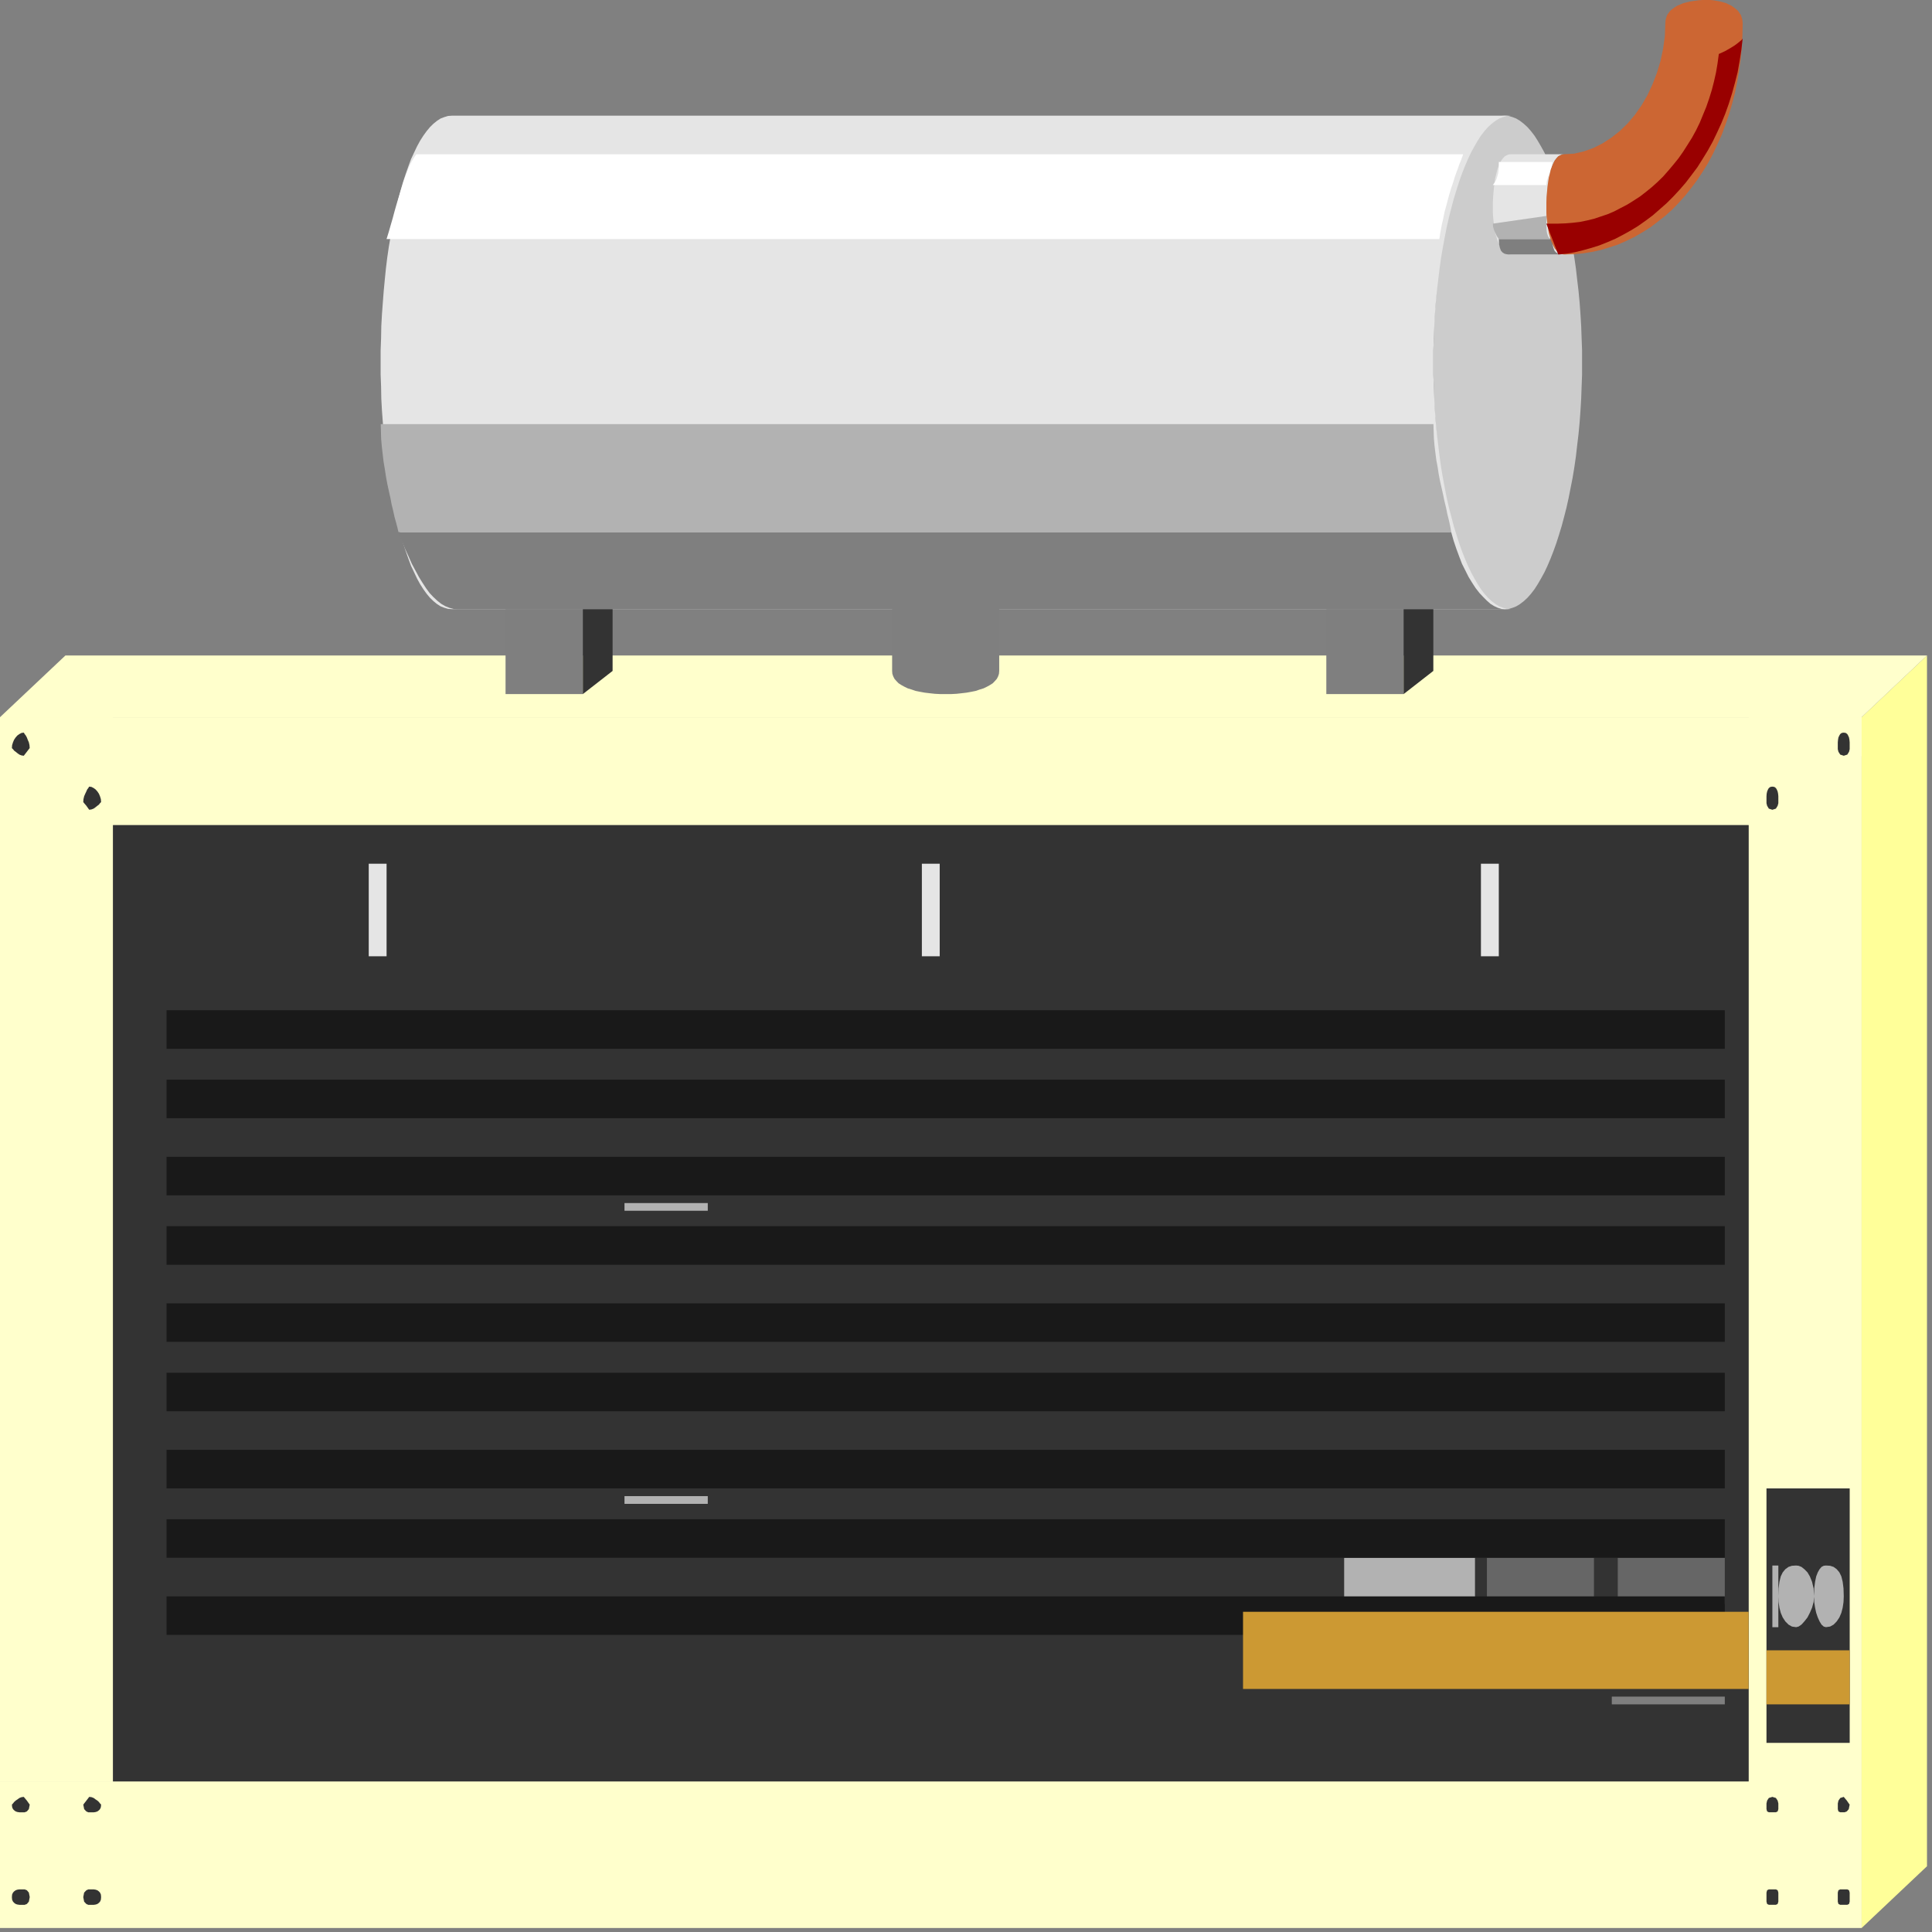 <?xml version="1.0" encoding="utf-8"?>
<!-- Generator: Adobe Illustrator 16.0.0, SVG Export Plug-In . SVG Version: 6.00 Build 0)  -->
<!DOCTYPE svg PUBLIC "-//W3C//DTD SVG 1.1//EN" "http://www.w3.org/Graphics/SVG/1.1/DTD/svg11.dtd">
<svg version="1.1" id="图层_1" xmlns="http://www.w3.org/2000/svg" xmlns:xlink="http://www.w3.org/1999/xlink" x="0px" y="0px"
     width="64px" height="64px" viewBox="0 0 64 64" enable-background="new 0 0 64 64" xml:space="preserve">
<rect x="0" y="0" width="64" height="64" fill="#808080" stroke="none"/>
<g>
    <polygon fill-rule="evenodd" clip-rule="evenodd" fill="#CCCCCC" points="49.847,3.832 49.978,3.841 50.103,3.879 50.226,3.926 
        50.35,4.002 50.474,4.097 50.598,4.21 50.715,4.343 50.832,4.494 50.941,4.665 51.051,4.854 51.16,5.052 51.262,5.27 51.363,5.507 
        51.459,5.752 51.554,6.018 51.642,6.292 51.729,6.576 51.81,6.878 51.89,7.19 51.962,7.513 52.027,7.844 52.094,8.184 
        52.152,8.534 52.204,8.894 52.246,9.263 52.291,9.642 52.327,10.02 52.355,10.408 52.379,10.805 52.393,11.202 52.408,11.6 
        52.408,12.007 52.408,12.414 52.393,12.811 52.379,13.208 52.355,13.606 52.327,13.994 52.291,14.373 52.246,14.75 52.204,15.12 
        52.152,15.479 52.094,15.83 52.027,16.17 51.962,16.501 51.89,16.823 51.81,17.135 51.729,17.438 51.642,17.722 51.554,17.996 
        51.459,18.261 51.363,18.507 51.262,18.744 51.16,18.961 51.051,19.16 50.941,19.349 50.832,19.519 50.715,19.671 50.598,19.803 
        50.474,19.917 50.35,20.012 50.226,20.087 50.103,20.135 49.978,20.172 49.847,20.182 49.714,20.172 49.592,20.135 49.467,20.087 
        49.35,20.012 49.233,19.917 49.117,19.803 49.008,19.671 48.898,19.519 48.788,19.349 48.687,19.16 48.591,18.961 48.489,18.744 
        48.401,18.507 48.313,18.261 48.227,17.996 48.146,17.722 48.073,17.438 48,17.135 47.927,16.823 47.868,16.501 47.811,16.17 
        47.752,15.83 47.7,15.479 47.657,15.12 47.621,14.75 47.584,14.373 47.555,13.994 47.525,13.606 47.504,13.208 47.497,12.811 
        47.481,12.414 47.481,12.007 47.481,11.6 47.497,11.202 47.504,10.805 47.525,10.408 47.555,10.02 47.584,9.642 47.621,9.263 
        47.657,8.894 47.7,8.534 47.752,8.184 47.811,7.844 47.868,7.513 47.927,7.19 48,6.878 48.073,6.576 48.146,6.292 48.227,6.018 
        48.313,5.752 48.401,5.507 48.489,5.27 48.591,5.052 48.687,4.854 48.788,4.665 48.898,4.494 49.008,4.343 49.117,4.21 
        49.233,4.097 49.35,4.002 49.467,3.926 49.592,3.879 49.714,3.841 49.847,3.832     "/>
    <polyline fill="none" stroke="#000000" stroke-width="0" stroke-linecap="square" stroke-miterlimit="10" points="49.847,3.832 
        49.847,3.832 49.978,3.841 50.103,3.879 50.226,3.926 50.35,4.002 50.474,4.097 50.598,4.21 50.715,4.343 50.832,4.494 
        50.941,4.665 51.051,4.854 51.16,5.052 51.262,5.27 51.363,5.507 51.459,5.752 51.554,6.018 51.642,6.292 51.729,6.576 
        51.81,6.878 51.89,7.19 51.962,7.513 52.027,7.844 52.094,8.184 52.152,8.534 52.204,8.894 52.246,9.263 52.291,9.642 
        52.327,10.02 52.355,10.408 52.379,10.805 52.393,11.202 52.408,11.6 52.408,12.007 52.408,12.007 52.408,12.414 52.393,12.811 
        52.379,13.208 52.355,13.606 52.327,13.994 52.291,14.373 52.246,14.75 52.204,15.12 52.152,15.479 52.094,15.83 52.027,16.17 
        51.962,16.501 51.89,16.823 51.81,17.135 51.729,17.438 51.642,17.722 51.554,17.996 51.459,18.261 51.363,18.507 51.262,18.744 
        51.16,18.961 51.051,19.16 50.941,19.349 50.832,19.519 50.715,19.671 50.598,19.803 50.474,19.917 50.35,20.012 50.226,20.087 
        50.103,20.135 49.978,20.172 49.847,20.182 49.847,20.182 49.714,20.172 49.592,20.135 49.467,20.087 49.35,20.012 49.233,19.917 
        49.117,19.803 49.008,19.671 48.898,19.519 48.788,19.349 48.687,19.16 48.591,18.961 48.489,18.744 48.401,18.507 48.313,18.261 
        48.227,17.996 48.146,17.722 48.073,17.438 48,17.135 47.927,16.823 47.868,16.501 47.811,16.17 47.752,15.83 47.7,15.479 
        47.657,15.12 47.621,14.75 47.584,14.373 47.555,13.994 47.525,13.606 47.504,13.208 47.497,12.811 47.481,12.414 47.481,12.007 
        47.481,12.007 47.481,11.6 47.497,11.202 47.504,10.805 47.525,10.408 47.555,10.02 47.584,9.642 47.621,9.263 47.657,8.894 
        47.7,8.534 47.752,8.184 47.811,7.844 47.868,7.513 47.927,7.19 48,6.878 48.073,6.576 48.146,6.292 48.227,6.018 48.313,5.752 
        48.401,5.507 48.489,5.27 48.591,5.052 48.687,4.854 48.788,4.665 48.898,4.494 49.008,4.343 49.117,4.21 49.233,4.097 
        49.35,4.002 49.467,3.926 49.592,3.879 49.714,3.841 49.847,3.832     "/>
    <path fill-rule="evenodd" clip-rule="evenodd" fill="#E5E5E5" d="M51.816,5.109h-1.773l-0.072,0.009l-0.066,0.029l-0.065,0.038
        l-0.051,0.057l-0.059,0.076l-0.044,0.085l-0.044,0.104L49.6,5.62l-0.03,0.124l-0.036,0.142l-0.022,0.142l-0.021,0.161l-0.015,0.161
        l-0.015,0.18l-0.008,0.18v0.19V7.04l0.008,0.142l0.015,0.142l0.015,0.133l0.021,0.132l0.022,0.132l0.036,0.124l0.03,0.104
        l0.042,0.104l0.044,0.095l0.044,0.085l0.059,0.066l0.051,0.057l0.065,0.038l0.066,0.028l0.072,0.01h1.773l-0.073-0.01l-0.064-0.028
        l-0.065-0.038l-0.052-0.057l-0.059-0.066l-0.044-0.085l-0.044-0.095l-0.044-0.104l-0.028-0.104L51.306,7.72l-0.021-0.132
        l-0.023-0.132l-0.014-0.133l-0.016-0.142L51.226,7.04V6.898v-0.19l0.007-0.18l0.016-0.18l0.014-0.161l0.023-0.161l0.021-0.142
        l0.037-0.142l0.028-0.124l0.044-0.113l0.044-0.104l0.044-0.085l0.059-0.076l0.052-0.057l0.065-0.038l0.064-0.029L51.816,5.109
        L51.816,5.109z M50.043,3.832H14.974l-0.131,0.009l-0.125,0.038l-0.124,0.047l-0.117,0.076l-0.117,0.094L14.244,4.21l-0.11,0.132
        l-0.109,0.151l-0.109,0.17l-0.103,0.189l-0.094,0.199L13.616,5.27l-0.087,0.237l-0.087,0.246l-0.087,0.265l-0.081,0.274L13.2,6.576
        l-0.073,0.303L13.054,7.19l-0.058,0.322l-0.059,0.331l-0.058,0.34l-0.051,0.35l-0.044,0.36l-0.037,0.369l-0.036,0.379l-0.029,0.378
        l-0.029,0.388l-0.022,0.397l-0.007,0.397L12.609,11.6v0.407v0.407l0.015,0.397l0.007,0.397l0.022,0.397l0.029,0.388l0.029,0.379
        l0.036,0.378l0.037,0.369l0.044,0.359l0.051,0.351l0.058,0.341l0.059,0.331l0.058,0.321l0.073,0.312l0.073,0.303l0.073,0.284
        l0.081,0.274l0.087,0.265l0.087,0.246l0.087,0.237l0.103,0.217l0.094,0.199l0.103,0.189l0.109,0.17l0.109,0.152l0.11,0.132
        l0.117,0.113l0.117,0.095l0.117,0.075l0.124,0.048l0.125,0.037l0.131,0.01h35.069l-0.131-0.01l-0.124-0.037l-0.124-0.048
        l-0.124-0.075l-0.124-0.095l-0.124-0.113l-0.117-0.132l-0.117-0.152l-0.109-0.17l-0.109-0.189l-0.109-0.199l-0.102-0.217
        l-0.102-0.237l-0.097-0.246l-0.094-0.265l-0.087-0.274l-0.088-0.284l-0.08-0.303L48,16.823l-0.073-0.321l-0.065-0.331l-0.064-0.341
        l-0.06-0.351l-0.05-0.359l-0.045-0.369l-0.044-0.378l-0.036-0.379l-0.029-0.388l-0.021-0.397l-0.015-0.397l-0.016-0.397v-0.407
        V11.6l0.016-0.397l0.015-0.397l0.021-0.397l0.029-0.388l0.036-0.378l0.044-0.379l0.045-0.369l0.05-0.36l0.06-0.35l0.064-0.34
        l0.065-0.331L48,7.19l0.081-0.312l0.08-0.303l0.088-0.284l0.087-0.274l0.094-0.265l0.097-0.246l0.102-0.237l0.102-0.218
        l0.109-0.199l0.109-0.189l0.109-0.17l0.117-0.151l0.117-0.132l0.124-0.114l0.124-0.094l0.124-0.076l0.124-0.047l0.124-0.038
        L50.043,3.832L50.043,3.832z"/>
    <path fill-rule="evenodd" clip-rule="evenodd" fill="#7F7F7F" d="M51.816,8.43h-1.773h-0.072l-0.073-0.01l-0.066-0.019
        l-0.058-0.038l-0.052-0.057l-0.036-0.094l-0.028-0.124l-0.008-0.17h1.773l0.007,0.17l0.029,0.124l0.037,0.094l0.051,0.057
        l0.059,0.038l0.065,0.019l0.072,0.01H51.816L51.816,8.43z M49.847,20.182H15.17l-0.146-0.01l-0.139-0.037l-0.139-0.057
        l-0.131-0.076l-0.131-0.104l-0.132-0.124l-0.124-0.132l-0.117-0.16l-0.117-0.18l-0.117-0.189l-0.117-0.218l-0.117-0.218
        l-0.109-0.246l-0.117-0.255l-0.109-0.265L13.2,17.627h34.873l0.08,0.284l0.089,0.265l0.094,0.255l0.094,0.246l0.11,0.218
        l0.109,0.218l0.116,0.189l0.117,0.18l0.125,0.16l0.124,0.132l0.124,0.124l0.117,0.104l0.123,0.076l0.124,0.057l0.117,0.037
        L49.847,20.182L49.847,20.182z"/>
    <path fill-rule="evenodd" clip-rule="evenodd" fill="#FFFFFF" d="M51.423,5.365h-1.773v0.095v0.094l-0.008,0.095l-0.014,0.095
        L49.6,5.847l-0.03,0.095l-0.051,0.094l-0.066,0.094h1.773l0.007-0.094l0.022-0.094l0.036-0.095l0.037-0.104l0.028-0.095
        l0.037-0.095l0.021-0.094L51.423,5.365L51.423,5.365z M48.468,5.109H13.792l-0.073,0.104l-0.066,0.113L13.587,5.45l-0.059,0.132
        l-0.058,0.151l-0.059,0.152l-0.058,0.17l-0.051,0.17l-0.059,0.189l-0.058,0.189l-0.059,0.199l-0.059,0.208l-0.058,0.218
        l-0.066,0.227l-0.065,0.228l-0.073,0.236H47.68l0.036-0.236l0.044-0.228l0.051-0.227l0.044-0.218l0.059-0.208l0.051-0.199
        l0.052-0.189l0.058-0.189l0.059-0.17l0.051-0.17l0.052-0.152l0.058-0.151l0.044-0.132l0.051-0.123l0.043-0.113L48.468,5.109
        L48.468,5.109z"/>
    <path fill-rule="evenodd" clip-rule="evenodd" fill="#B2B2B2" d="M48.073,17.627H13.2l-0.036-0.152l-0.044-0.17l-0.051-0.179
        l-0.043-0.199l-0.051-0.208l-0.043-0.227l-0.051-0.227l-0.051-0.236l-0.044-0.237l-0.037-0.246l-0.043-0.255l-0.029-0.246
        l-0.029-0.256l-0.022-0.246l-0.007-0.247l-0.007-0.246h34.872l0.008,0.237l0.008,0.246l0.021,0.236l0.029,0.237l0.03,0.237
        l0.043,0.227l0.036,0.236l0.043,0.227l0.052,0.227l0.051,0.227l0.045,0.217l0.051,0.208l0.044,0.218l0.05,0.199l0.044,0.199
        L48.073,17.627L48.073,17.627z M51.423,7.919h-1.773L49.642,7.91L49.62,7.872l-0.036-0.047l-0.029-0.066l-0.036-0.075l-0.036-0.085
        L49.46,7.503l-0.008-0.095l1.773-0.255v0.18v0.151l0.007,0.132l0.016,0.114l0.029,0.085l0.028,0.057l0.051,0.038L51.423,7.919
        L51.423,7.919z"/>
    <path fill-rule="evenodd" clip-rule="evenodd" fill="#FFFFCC" d="M57.925,59.012h3.744V23.758h-3.744V59.012L57.925,59.012z
         M0,59.012h61.669v4.855H0V59.012L0,59.012z M3.743,59.012V23.758H0v35.253H3.743L3.743,59.012z"/>
    <polyline fill="none" stroke="#000000" stroke-width="0" stroke-linecap="square" stroke-miterlimit="10" points="57.925,59.012 
        61.669,59.012 61.669,23.758 57.925,23.758 57.925,59.012     "/>
    <polyline fill="none" stroke="#000000" stroke-width="0" stroke-linecap="square" stroke-miterlimit="10" points="0,59.012 
        61.669,59.012 61.669,63.867 0,63.867 0,59.012     "/>
    <polyline fill="none" stroke="#000000" stroke-width="0" stroke-linecap="square" stroke-miterlimit="10" points="0,59.012 
        3.743,59.012 3.743,23.758 0,23.758 0,59.012     "/>
    <polygon fill-rule="evenodd" clip-rule="evenodd" fill="#FFFFCC" points="0,23.758 0,25.036 1.773,27.334 59.895,27.334 
        61.669,25.036 61.669,23.758 0,23.758     "/>
    <polyline fill="none" stroke="#000000" stroke-width="0" stroke-linecap="square" stroke-miterlimit="10" points="0,23.758 
        0,25.036 1.773,27.334 59.895,27.334 61.669,25.036 61.669,23.758 0,23.758     "/>
    <polyline fill="none" stroke="#000000" stroke-width="0" stroke-linecap="square" stroke-miterlimit="10" points="0,63.867 
        61.669,63.867 61.669,23.758 0,23.758 0,63.867     "/>
    <path fill-rule="evenodd" clip-rule="evenodd" fill="#333333" d="M3.743,27.334h54.182v31.677H3.743V27.334L3.743,27.334z
         M58.517,57.735h2.757v-8.43h-2.757V57.735L58.517,57.735z M0.788,59.524l0.029,0.036l0.073,0.087l0.066,0.094l0.029,0.038
        l-0.029,0.15L0.89,60.006l-0.073,0.029H0.788H0.715H0.642l-0.066-0.01l-0.058-0.02l-0.051-0.038L0.431,59.93l-0.029-0.065
        l-0.007-0.085l0.007-0.009l0.029-0.029l0.036-0.048l0.051-0.046l0.058-0.039l0.066-0.048l0.073-0.028L0.788,59.524L0.788,59.524z
         M2.956,59.524l0.073,0.008l0.073,0.028l0.065,0.048l0.059,0.039l0.051,0.046l0.036,0.048l0.029,0.029l0.007,0.009l-0.007,0.085
        L3.313,59.93l-0.036,0.038l-0.051,0.038l-0.059,0.02l-0.065,0.01H3.028H2.956H2.926L2.86,60.006L2.788,59.93l-0.029-0.15
        l0.029-0.038l0.073-0.094l0.066-0.087L2.956,59.524L2.956,59.524z M0.788,62.588h0.029l0.073,0.029l0.066,0.077l0.029,0.149
        l-0.029,0.151L0.89,63.072l-0.073,0.028H0.788H0.715H0.642l-0.066-0.01l-0.058-0.019l-0.051-0.038l-0.036-0.039L0.401,62.93
        l-0.007-0.086l0.007-0.085l0.029-0.064l0.036-0.039l0.051-0.038l0.058-0.02l0.066-0.01h0.073H0.788L0.788,62.588z M2.956,62.588
        h0.073h0.073l0.065,0.01l0.059,0.02l0.051,0.038l0.036,0.039l0.029,0.064l0.007,0.085L3.342,62.93l-0.029,0.065l-0.036,0.039
        l-0.051,0.038l-0.059,0.019l-0.065,0.01H3.028H2.956H2.926L2.86,63.072l-0.073-0.077l-0.029-0.151l0.029-0.149l0.073-0.077
        l0.066-0.029H2.956L2.956,62.588z M0.788,24.269l0.007,0.01l0.022,0.038l0.037,0.047L0.89,24.43l0.029,0.076l0.037,0.085
        l0.021,0.095l0.007,0.094l-0.029,0.038L0.89,24.903l-0.073,0.094l-0.029,0.038l-0.073-0.01l-0.073-0.028L0.576,24.95l-0.058-0.047
        l-0.051-0.038l-0.036-0.047L0.401,24.79l-0.007-0.01l0.007-0.094l0.029-0.095l0.036-0.085l0.051-0.076l0.058-0.066l0.066-0.047
        l0.073-0.038L0.788,24.269L0.788,24.269z M2.956,26.058l0.073,0.009l0.073,0.038l0.065,0.047l0.059,0.066l0.051,0.076l0.036,0.085
        l0.029,0.095l0.007,0.095l-0.007,0.009l-0.029,0.028l-0.036,0.048l-0.051,0.038l-0.059,0.047l-0.065,0.047l-0.073,0.028
        l-0.073,0.01l-0.029-0.038L2.86,26.691l-0.073-0.085l-0.029-0.038l0.007-0.095l0.022-0.095l0.037-0.085l0.036-0.076l0.029-0.066
        l0.037-0.047l0.021-0.038L2.956,26.058L2.956,26.058z M58.712,26.058l0.065,0.009l0.052,0.038l0.029,0.047l0.028,0.066l0.016,0.076
        l0.008,0.085v0.095v0.095v0.038l-0.023,0.085l-0.058,0.095l-0.117,0.038l-0.117-0.038l-0.057-0.095l-0.021-0.085v-0.038v-0.095
        v-0.095l0.006-0.085l0.016-0.076l0.028-0.066l0.028-0.047l0.053-0.038L58.712,26.058L58.712,26.058z M61.077,24.269l0.065,0.01
        l0.052,0.038l0.027,0.047l0.03,0.066l0.014,0.076l0.008,0.085v0.095v0.094v0.038l-0.021,0.085l-0.058,0.094l-0.117,0.038
        l-0.117-0.038l-0.06-0.094l-0.021-0.085V24.78v-0.094v-0.095l0.008-0.085L60.9,24.43l0.031-0.066l0.028-0.047l0.051-0.038
        L61.077,24.269L61.077,24.269z M58.712,59.524l0.117,0.036l0.058,0.087l0.023,0.094v0.038v0.15l-0.023,0.076l-0.058,0.029h-0.117
        h-0.117l-0.057-0.029l-0.021-0.076v-0.15v-0.038l0.021-0.094l0.057-0.087L58.712,59.524L58.712,59.524z M58.712,62.588h0.117
        l0.058,0.029l0.023,0.077v0.149v0.151l-0.023,0.077l-0.058,0.028h-0.117h-0.117l-0.057-0.028l-0.021-0.077v-0.151v-0.149
        l0.021-0.077l0.057-0.029H58.712L58.712,62.588z M61.077,59.524l0.029,0.036l0.073,0.087l0.064,0.094l0.029,0.038l-0.029,0.15
        l-0.064,0.076l-0.073,0.029h-0.029H60.96l-0.06-0.029L60.88,59.93v-0.15v-0.038l0.021-0.094l0.06-0.087L61.077,59.524
        L61.077,59.524z M61.077,62.588h0.117l0.058,0.029l0.021,0.077v0.149v0.151l-0.021,0.077l-0.058,0.028h-0.117H60.96l-0.06-0.028
        l-0.021-0.077v-0.151v-0.149l0.021-0.077l0.06-0.029H61.077L61.077,62.588z"/>
    <polyline fill="none" stroke="#000000" stroke-width="0" stroke-linecap="square" stroke-miterlimit="10" points="3.743,27.334 
        57.925,27.334 57.925,59.012 3.743,59.012 3.743,27.334     "/>
    <polyline fill="none" stroke="#000000" stroke-width="0" stroke-linecap="square" stroke-miterlimit="10" points="58.517,57.735 
        61.273,57.735 61.273,49.306 58.517,49.306 58.517,57.735     "/>
    <polyline fill="none" stroke="#000000" stroke-width="0" stroke-linecap="square" stroke-miterlimit="10" points="0.788,59.524 
        0.788,59.524 0.817,59.561 0.89,59.647 0.956,59.741 0.985,59.779 0.985,59.779 0.956,59.93 0.89,60.006 0.817,60.035 
        0.788,60.035 0.788,60.035 0.715,60.035 0.642,60.035 0.576,60.025 0.518,60.006 0.467,59.968 0.431,59.93 0.401,59.864 
        0.394,59.779 0.394,59.779 0.401,59.771 0.431,59.741 0.467,59.693 0.518,59.647 0.576,59.608 0.642,59.561 0.715,59.532 
        0.788,59.524     "/>
    <polyline fill="none" stroke="#000000" stroke-width="0" stroke-linecap="square" stroke-miterlimit="10" points="2.956,59.524 
        2.956,59.524 3.028,59.532 3.101,59.561 3.167,59.608 3.225,59.647 3.276,59.693 3.313,59.741 3.342,59.771 3.349,59.779 
        3.349,59.779 3.342,59.864 3.313,59.93 3.276,59.968 3.225,60.006 3.167,60.025 3.101,60.035 3.028,60.035 2.956,60.035 
        2.956,60.035 2.926,60.035 2.86,60.006 2.788,59.93 2.758,59.779 2.758,59.779 2.788,59.741 2.86,59.647 2.926,59.561 
        2.956,59.524     "/>
    <polyline fill="none" stroke="#000000" stroke-width="0" stroke-linecap="square" stroke-miterlimit="10" points="0.788,62.588 
        0.788,62.588 0.817,62.588 0.89,62.617 0.956,62.694 0.985,62.844 0.985,62.844 0.956,62.995 0.89,63.072 0.817,63.101 
        0.788,63.101 0.788,63.101 0.715,63.101 0.642,63.101 0.576,63.091 0.518,63.072 0.467,63.034 0.431,62.995 0.401,62.93 
        0.394,62.844 0.394,62.844 0.401,62.759 0.431,62.694 0.467,62.655 0.518,62.617 0.576,62.598 0.642,62.588 0.715,62.588 
        0.788,62.588     "/>
    <polyline fill="none" stroke="#000000" stroke-width="0" stroke-linecap="square" stroke-miterlimit="10" points="2.956,62.588 
        2.956,62.588 3.028,62.588 3.101,62.588 3.167,62.598 3.225,62.617 3.276,62.655 3.313,62.694 3.342,62.759 3.349,62.844 
        3.349,62.844 3.342,62.93 3.313,62.995 3.276,63.034 3.225,63.072 3.167,63.091 3.101,63.101 3.028,63.101 2.956,63.101 
        2.956,63.101 2.926,63.101 2.86,63.072 2.788,62.995 2.758,62.844 2.758,62.844 2.788,62.694 2.86,62.617 2.926,62.588 
        2.956,62.588     "/>
    <polyline fill="none" stroke="#000000" stroke-width="0" stroke-linecap="square" stroke-miterlimit="10" points="0.788,24.269 
        0.788,24.269 0.795,24.279 0.817,24.316 0.854,24.364 0.89,24.43 0.919,24.506 0.956,24.591 0.978,24.686 0.985,24.78 0.985,24.78 
        0.956,24.818 0.89,24.903 0.817,24.998 0.788,25.036 0.788,25.036 0.715,25.026 0.642,24.998 0.576,24.95 0.518,24.903 
        0.467,24.865 0.431,24.818 0.401,24.79 0.394,24.78 0.394,24.78 0.401,24.686 0.431,24.591 0.467,24.506 0.518,24.43 0.576,24.364 
        0.642,24.316 0.715,24.279 0.788,24.269     "/>
    <polyline fill="none" stroke="#000000" stroke-width="0" stroke-linecap="square" stroke-miterlimit="10" points="2.956,26.058 
        2.956,26.058 3.028,26.067 3.101,26.104 3.167,26.152 3.225,26.218 3.276,26.294 3.313,26.379 3.342,26.474 3.349,26.568 
        3.349,26.568 3.342,26.578 3.313,26.606 3.276,26.654 3.225,26.691 3.167,26.739 3.101,26.786 3.028,26.814 2.956,26.824 
        2.956,26.824 2.926,26.786 2.86,26.691 2.788,26.606 2.758,26.568 2.758,26.568 2.766,26.474 2.788,26.379 2.824,26.294 
        2.86,26.218 2.89,26.152 2.926,26.104 2.948,26.067 2.956,26.058     "/>
    <polyline fill="none" stroke="#000000" stroke-width="0" stroke-linecap="square" stroke-miterlimit="10" points="58.712,26.058 
        58.712,26.058 58.777,26.067 58.829,26.104 58.858,26.152 58.887,26.218 58.902,26.294 58.91,26.379 58.91,26.474 58.91,26.568 
        58.91,26.568 58.91,26.606 58.887,26.691 58.829,26.786 58.712,26.824 58.712,26.824 58.595,26.786 58.538,26.691 58.517,26.606 
        58.517,26.568 58.517,26.568 58.517,26.474 58.517,26.379 58.522,26.294 58.538,26.218 58.566,26.152 58.595,26.104 58.647,26.067 
        58.712,26.058     "/>
    <polyline fill="none" stroke="#000000" stroke-width="0" stroke-linecap="square" stroke-miterlimit="10" points="61.077,24.269 
        61.077,24.269 61.143,24.279 61.194,24.316 61.222,24.364 61.252,24.43 61.266,24.506 61.273,24.591 61.273,24.686 61.273,24.78 
        61.273,24.78 61.273,24.818 61.252,24.903 61.194,24.998 61.077,25.036 61.077,25.036 60.96,24.998 60.9,24.903 60.88,24.818 
        60.88,24.78 60.88,24.78 60.88,24.686 60.88,24.591 60.888,24.506 60.9,24.43 60.932,24.364 60.96,24.316 61.011,24.279 
        61.077,24.269     "/>
    <polyline fill="none" stroke="#000000" stroke-width="0" stroke-linecap="square" stroke-miterlimit="10" points="58.712,59.524 
        58.712,59.524 58.829,59.561 58.887,59.647 58.91,59.741 58.91,59.779 58.91,59.779 58.91,59.93 58.887,60.006 58.829,60.035 
        58.712,60.035 58.712,60.035 58.595,60.035 58.538,60.006 58.517,59.93 58.517,59.779 58.517,59.779 58.517,59.741 58.538,59.647 
        58.595,59.561 58.712,59.524     "/>
    <polyline fill="none" stroke="#000000" stroke-width="0" stroke-linecap="square" stroke-miterlimit="10" points="58.712,62.588 
        58.712,62.588 58.829,62.588 58.887,62.617 58.91,62.694 58.91,62.844 58.91,62.844 58.91,62.995 58.887,63.072 58.829,63.101 
        58.712,63.101 58.712,63.101 58.595,63.101 58.538,63.072 58.517,62.995 58.517,62.844 58.517,62.844 58.517,62.694 58.538,62.617 
        58.595,62.588 58.712,62.588     "/>
    <polyline fill="none" stroke="#000000" stroke-width="0" stroke-linecap="square" stroke-miterlimit="10" points="61.077,59.524 
        61.077,59.524 61.106,59.561 61.18,59.647 61.244,59.741 61.273,59.779 61.273,59.779 61.244,59.93 61.18,60.006 61.106,60.035 
        61.077,60.035 61.077,60.035 60.96,60.035 60.9,60.006 60.88,59.93 60.88,59.779 60.88,59.779 60.88,59.741 60.9,59.647 
        60.96,59.561 61.077,59.524     "/>
    <polyline fill="none" stroke="#000000" stroke-width="0" stroke-linecap="square" stroke-miterlimit="10" points="61.077,62.588 
        61.077,62.588 61.194,62.588 61.252,62.617 61.273,62.694 61.273,62.844 61.273,62.844 61.273,62.995 61.252,63.072 61.194,63.101 
        61.077,63.101 61.077,63.101 60.96,63.101 60.9,63.072 60.88,62.995 60.88,62.844 60.88,62.844 60.88,62.694 60.9,62.617 
        60.96,62.588 61.077,62.588     "/>
    <polygon fill-rule="evenodd" clip-rule="evenodd" fill="#7F7F7F" points="53.393,56.203 57.136,56.203 57.136,56.459 
        53.393,56.459 53.393,56.203     "/>
    <polyline fill="none" stroke="#000000" stroke-width="0" stroke-linecap="square" stroke-miterlimit="10" points="53.393,56.203 
        57.136,56.203 57.136,56.459 53.393,56.459 53.393,56.203     "/>
    <path fill-rule="evenodd" clip-rule="evenodd" fill="#666666" d="M52.802,51.604h-3.546v1.534h3.546V51.604L52.802,51.604z
         M57.136,51.604h-3.545v1.534h3.545V51.604L57.136,51.604z"/>
    <path fill-rule="evenodd" clip-rule="evenodd" fill="#B2B2B2" d="M48.861,51.604h-4.334v1.534h4.334V51.604L48.861,51.604z
         M59.499,51.86l0.081,0.008l0.096,0.038l0.095,0.075l0.104,0.105l0.078,0.133l0.073,0.179l0.052,0.219l0.014,0.265l-0.014,0.188
        l-0.052,0.189l-0.073,0.169l-0.078,0.152l-0.104,0.132l-0.095,0.105l-0.096,0.065l-0.081,0.02l-0.138-0.02l-0.115-0.065
        l-0.104-0.105l-0.087-0.132l-0.065-0.152l-0.044-0.169l-0.028-0.189l-0.008-0.188l0.008-0.265l0.028-0.219l0.044-0.179l0.065-0.133
        l0.087-0.105l0.104-0.075l0.115-0.038L59.499,51.86L59.499,51.86z M60.486,51.86l0.138,0.008l0.117,0.038l0.102,0.075l0.089,0.105
        l0.065,0.133l0.044,0.179l0.028,0.219l0.008,0.265l-0.008,0.188l-0.028,0.189l-0.044,0.169l-0.065,0.152l-0.089,0.132l-0.102,0.105
        l-0.117,0.065l-0.138,0.02l-0.073-0.02l-0.073-0.065l-0.064-0.105l-0.06-0.132l-0.052-0.152l-0.037-0.169l-0.028-0.189
        l-0.008-0.188l0.008-0.265l0.028-0.219l0.037-0.179l0.052-0.133l0.06-0.105l0.064-0.075l0.073-0.038L60.486,51.86L60.486,51.86z
         M58.712,51.86h0.198v2.043h-0.198V51.86L58.712,51.86z"/>
    <path fill-rule="evenodd" clip-rule="evenodd" fill="#E5E5E5" d="M30.538,28.612h0.591v3.066h-0.591V28.612L30.538,28.612z
         M12.215,28.612h0.591v3.066h-0.591V28.612L12.215,28.612z M49.058,28.612h0.592v3.066h-0.592V28.612L49.058,28.612z"/>
    <polyline fill="none" stroke="#000000" stroke-width="0" stroke-linecap="square" stroke-miterlimit="10" points="30.538,28.612 
        31.129,28.612 31.129,31.678 30.538,31.678 30.538,28.612     "/>
    <polyline fill="none" stroke="#000000" stroke-width="0" stroke-linecap="square" stroke-miterlimit="10" points="12.215,28.612 
        12.806,28.612 12.806,31.678 12.215,31.678 12.215,28.612     "/>
    <polyline fill="none" stroke="#000000" stroke-width="0" stroke-linecap="square" stroke-miterlimit="10" points="49.058,28.612 
        49.649,28.612 49.649,31.678 49.058,31.678 49.058,28.612     "/>
    <path fill-rule="evenodd" clip-rule="evenodd" fill="#191919" d="M5.517,33.466h51.619v1.278H5.517V33.466L5.517,33.466z
         M5.517,35.766h51.619v1.276H5.517V35.766L5.517,35.766z M5.517,38.32h51.619v1.277H5.517V38.32L5.517,38.32z M5.517,40.618h51.619
        v1.279H5.517V40.618L5.517,40.618z M5.517,43.174h51.619v1.276H5.517V43.174L5.517,43.174z M5.517,45.474h51.619v1.276H5.517
        V45.474L5.517,45.474z M5.517,48.027h51.619v1.278H5.517V48.027L5.517,48.027z M5.517,50.327h51.619v1.276H5.517V50.327
        L5.517,50.327z M5.517,52.882h51.619v1.276H5.517V52.882L5.517,52.882z"/>
    <polyline fill="none" stroke="#666666" stroke-width="0" stroke-linecap="square" stroke-miterlimit="10" points="40.192,57.735 
        40.192,28.612 57.136,28.612     "/>
    <polyline fill="none" stroke="#666666" stroke-width="0" stroke-linecap="square" stroke-miterlimit="10" points="22.46,57.735 
        22.46,28.612 39.207,28.612     "/>
    <polyline fill="none" stroke="#666666" stroke-width="0" stroke-linecap="square" stroke-miterlimit="10" points="4.729,57.735 
        4.729,28.612 21.476,28.612     "/>
    <path fill-rule="evenodd" clip-rule="evenodd" fill="#B2B2B2" d="M23.446,39.853v0.255h-2.759v-0.255H23.446L23.446,39.853z
         M23.446,49.561v0.256h-2.759v-0.256H23.446L23.446,49.561z"/>
    <polyline fill="none" stroke="#000000" stroke-width="0" stroke-linecap="square" stroke-miterlimit="10" points="23.446,39.853 
        23.446,40.107 20.687,40.107 20.687,39.853 23.446,39.853     "/>
    <polyline fill="none" stroke="#000000" stroke-width="0" stroke-linecap="square" stroke-miterlimit="10" points="23.446,49.561 
        23.446,49.816 20.687,49.816 20.687,49.561 23.446,49.561     "/>
    <path fill-rule="evenodd" clip-rule="evenodd" fill="#CC9933" d="M58.517,54.669h2.757v1.79h-2.757V54.669L58.517,54.669z
         M41.177,53.393h16.748v2.556H41.177V53.393L41.177,53.393z"/>
    <polyline fill="none" stroke="#000000" stroke-width="0" stroke-linecap="square" stroke-miterlimit="10" points="58.517,54.669 
        61.273,54.669 61.273,56.459 58.517,56.459 58.517,54.669     "/>
    <polyline fill="none" stroke="#000000" stroke-width="0" stroke-linecap="square" stroke-miterlimit="10" points="41.177,53.393 
        57.925,53.393 57.925,55.948 41.177,55.948 41.177,53.393     "/>
    <polygon fill-rule="evenodd" clip-rule="evenodd" fill="#FFFF99" points="61.669,63.867 63.834,61.822 63.834,21.714 
        61.669,23.758 61.669,63.867     "/>
    <polyline fill="none" stroke="#000000" stroke-width="0" stroke-linecap="square" stroke-miterlimit="10" points="61.669,63.867 
        63.834,61.822 63.834,21.714 61.669,23.758 61.669,63.867     "/>
    <polygon fill-rule="evenodd" clip-rule="evenodd" fill="#FFFFCC" points="0,23.758 61.669,23.758 63.834,21.714 2.167,21.714 
        0,23.758     "/>
    <polyline fill="none" stroke="#000000" stroke-width="0" stroke-linecap="square" stroke-miterlimit="10" points="0,23.758 
        61.669,23.758 63.834,21.714 2.167,21.714 0,23.758     "/>
    <polygon fill-rule="evenodd" clip-rule="evenodd" fill="#CC6633" points="51.816,8.43 51.743,8.42 51.679,8.393 51.613,8.354 
        51.562,8.298 51.503,8.231 51.459,8.146 51.415,8.052 51.371,7.948 51.343,7.844 51.306,7.72 51.285,7.588 51.262,7.456 
        51.248,7.323 51.232,7.181 51.226,7.04 51.226,6.898 51.226,6.708 51.232,6.528 51.248,6.349 51.262,6.188 51.285,6.027 
        51.306,5.885 51.343,5.744 51.371,5.62 51.415,5.507 51.459,5.403 51.503,5.317 51.562,5.242 51.613,5.185 51.679,5.147 
        51.743,5.119 51.816,5.109 52.145,5.09 52.467,5.015 52.787,4.901 53.086,4.75 53.378,4.561 53.655,4.343 53.919,4.087 
        54.158,3.804 54.378,3.491 54.575,3.151 54.742,2.792 54.888,2.413 55.005,2.025 55.094,1.608 55.151,1.192 55.166,0.767 
        55.173,0.672 55.195,0.586 55.224,0.501 55.269,0.436 55.326,0.359 55.392,0.303 55.472,0.246 55.56,0.189 55.655,0.151 
        55.764,0.104 55.874,0.076 55.998,0.047 56.122,0.028 56.261,0.01 56.399,0 56.545,0 56.654,0 56.764,0.01 56.873,0.028 
        56.975,0.047 57.078,0.076 57.181,0.104 57.274,0.151 57.355,0.189 57.436,0.246 57.509,0.303 57.574,0.359 57.626,0.436 
        57.67,0.501 57.698,0.586 57.72,0.672 57.728,0.767 57.72,1.173 57.698,1.57 57.662,1.958 57.61,2.347 57.545,2.715 57.472,3.084 
        57.376,3.444 57.274,3.794 57.157,4.135 57.034,4.466 56.889,4.788 56.742,5.1 56.581,5.403 56.406,5.687 56.225,5.961 
        56.026,6.226 55.823,6.481 55.612,6.718 55.392,6.945 55.159,7.153 54.918,7.342 54.669,7.532 54.414,7.692 54.152,7.844 
        53.882,7.976 53.604,8.099 53.319,8.194 53.035,8.279 52.736,8.345 52.437,8.393 52.131,8.42 51.816,8.43     "/>
    <polyline fill="none" stroke="#000000" stroke-width="0" stroke-linecap="square" stroke-miterlimit="10" points="51.816,8.43 
        51.816,8.43 51.743,8.42 51.679,8.393 51.613,8.354 51.562,8.298 51.503,8.231 51.459,8.146 51.415,8.052 51.371,7.948 
        51.343,7.844 51.306,7.72 51.285,7.588 51.262,7.456 51.248,7.323 51.232,7.181 51.226,7.04 51.226,6.898 51.226,6.898 
        51.226,6.708 51.232,6.528 51.248,6.349 51.262,6.188 51.285,6.027 51.306,5.885 51.343,5.744 51.371,5.62 51.415,5.507 
        51.459,5.403 51.503,5.317 51.562,5.242 51.613,5.185 51.679,5.147 51.743,5.119 51.816,5.109 51.816,5.109 52.145,5.09 
        52.467,5.015 52.787,4.901 53.086,4.75 53.378,4.561 53.655,4.343 53.919,4.087 54.158,3.804 54.378,3.491 54.575,3.151 
        54.742,2.792 54.888,2.413 55.005,2.025 55.094,1.608 55.151,1.192 55.166,0.767 55.166,0.767 55.173,0.672 55.195,0.586 
        55.224,0.501 55.269,0.436 55.326,0.359 55.392,0.303 55.472,0.246 55.56,0.189 55.655,0.151 55.764,0.104 55.874,0.076 
        55.998,0.047 56.122,0.028 56.261,0.01 56.399,0 56.545,0 56.545,0 56.654,0 56.764,0.01 56.873,0.028 56.975,0.047 57.078,0.076 
        57.181,0.104 57.274,0.151 57.355,0.189 57.436,0.246 57.509,0.303 57.574,0.359 57.626,0.436 57.67,0.501 57.698,0.586 
        57.72,0.672 57.728,0.767 57.728,0.767 57.72,1.173 57.698,1.57 57.662,1.958 57.61,2.347 57.545,2.715 57.472,3.084 57.376,3.444 
        57.274,3.794 57.157,4.135 57.034,4.466 56.889,4.788 56.742,5.1 56.581,5.403 56.406,5.687 56.225,5.961 56.026,6.226 
        55.823,6.481 55.612,6.718 55.392,6.945 55.159,7.153 54.918,7.342 54.669,7.532 54.414,7.692 54.152,7.844 53.882,7.976 
        53.604,8.099 53.319,8.194 53.035,8.279 52.736,8.345 52.437,8.393 52.131,8.42 51.816,8.43     "/>
    <polyline fill="none" stroke="#000000" stroke-width="0" stroke-linecap="square" stroke-miterlimit="10" points="57.728,0.767 
        57.728,0.767 57.72,0.813 57.698,0.861 57.67,0.908 57.626,0.956 57.574,0.994 57.509,1.041 57.436,1.079 57.355,1.116 
        57.274,1.154 57.181,1.183 57.078,1.211 56.975,1.23 56.873,1.249 56.764,1.268 56.654,1.277 56.545,1.277 56.545,1.277 
        56.399,1.277 56.261,1.268 56.122,1.249 55.998,1.23 55.874,1.211 55.764,1.183 55.655,1.154 55.56,1.116 55.472,1.079 
        55.392,1.041 55.326,0.994 55.269,0.956 55.224,0.908 55.195,0.861 55.173,0.813 55.166,0.767     "/>
    <polygon fill-rule="evenodd" clip-rule="evenodd" fill="#990000" points="51.62,8.43 51.897,8.402 52.175,8.354 52.444,8.288 
        52.714,8.213 52.983,8.128 53.247,8.023 53.51,7.91 53.765,7.777 54.021,7.635 54.268,7.484 54.509,7.314 54.75,7.134 
        54.977,6.936 55.203,6.737 55.422,6.519 55.633,6.292 55.838,6.056 56.034,5.8 56.225,5.545 56.399,5.27 56.573,4.986 
        56.735,4.693 56.881,4.39 57.02,4.087 57.151,3.766 57.269,3.435 57.376,3.094 57.472,2.744 57.561,2.394 57.626,2.025 
        57.684,1.656 57.728,1.277 57.72,1.287 57.691,1.325 57.634,1.372 57.553,1.438 57.449,1.514 57.311,1.599 57.144,1.694 
        56.938,1.788 56.896,2.1 56.845,2.403 56.779,2.696 56.706,2.98 56.618,3.264 56.523,3.539 56.414,3.804 56.305,4.068 56.18,4.324 
        56.05,4.561 55.902,4.797 55.757,5.024 55.604,5.242 55.436,5.45 55.269,5.648 55.094,5.847 54.91,6.027 54.721,6.197 
        54.523,6.358 54.327,6.509 54.122,6.642 53.911,6.774 53.692,6.888 53.474,7.002 53.255,7.096 53.028,7.172 52.802,7.248 
        52.569,7.304 52.335,7.352 52.094,7.38 51.86,7.399 51.62,7.408 51.554,7.408 51.503,7.408 51.459,7.408 51.423,7.408 
        51.387,7.408 51.343,7.408 51.291,7.408 51.226,7.408 51.298,7.598 51.371,7.787 51.437,7.957 51.496,8.108 51.547,8.241 
        51.583,8.345 51.613,8.412 51.62,8.43     "/>
    <path fill-rule="evenodd" clip-rule="evenodd" fill="#7F7F7F" d="M43.936,20.182h2.562v2.81h-2.562V20.182L43.936,20.182z
         M33.1,22.225l-0.008,0.095l-0.028,0.085L33.02,22.49l-0.059,0.066l-0.073,0.077l-0.087,0.056l-0.103,0.057l-0.117,0.057
        l-0.124,0.038l-0.138,0.047l-0.146,0.029l-0.153,0.028l-0.162,0.019l-0.174,0.019l-0.175,0.009h-0.183h-0.182l-0.176-0.009
        l-0.175-0.019l-0.16-0.019l-0.153-0.028l-0.146-0.029l-0.138-0.047l-0.125-0.038l-0.117-0.057l-0.102-0.057l-0.087-0.056
        l-0.074-0.077l-0.058-0.066l-0.044-0.085l-0.029-0.085l-0.007-0.095v-2.299H33.1V22.225L33.1,22.225z M16.747,20.182h2.562v2.81
        h-2.562V20.182L16.747,20.182z"/>
    <polyline fill="none" stroke="#000000" stroke-width="0" stroke-linecap="square" stroke-miterlimit="10" points="43.936,20.182 
        46.497,20.182 46.497,22.992 43.936,22.992 43.936,20.182     "/>
    <polyline fill="none" stroke="#000000" stroke-width="0" stroke-linecap="square" stroke-miterlimit="10" points="33.1,22.225 
        33.1,22.225 33.092,22.32 33.063,22.405 33.02,22.49 32.961,22.556 32.888,22.633 32.801,22.689 32.698,22.746 32.582,22.803 
        32.458,22.84 32.319,22.888 32.173,22.917 32.02,22.945 31.858,22.964 31.684,22.982 31.509,22.992 31.327,22.992 31.327,22.992 
        31.145,22.992 30.969,22.982 30.793,22.964 30.633,22.945 30.48,22.917 30.334,22.888 30.196,22.84 30.071,22.803 29.955,22.746 
        29.853,22.689 29.765,22.633 29.691,22.556 29.634,22.49 29.59,22.405 29.561,22.32 29.553,22.225 29.553,19.926 33.1,19.926 
        33.1,22.225     "/>
    <polyline fill="none" stroke="#000000" stroke-width="0" stroke-linecap="square" stroke-miterlimit="10" points="16.747,20.182 
        19.308,20.182 19.308,22.992 16.747,22.992 16.747,20.182     "/>
    <path fill-rule="evenodd" clip-rule="evenodd" fill="#333333" d="M46.497,22.992l0.984-0.767v-2.043h-0.984V22.992L46.497,22.992z
         M19.308,22.992l0.985-0.767v-2.043h-0.985V22.992L19.308,22.992z"/>
    <polyline fill="none" stroke="#000000" stroke-width="0" stroke-linecap="square" stroke-miterlimit="10" points="46.497,22.992 
        47.481,22.225 47.481,20.182 46.497,20.182 46.497,22.992     "/>
    <polyline fill="none" stroke="#000000" stroke-width="0" stroke-linecap="square" stroke-miterlimit="10" points="19.308,22.992 
        20.293,22.225 20.293,20.182 19.308,20.182 19.308,22.992     "/>
    <polyline fill="none" stroke="#000000" stroke-width="0" stroke-linecap="square" stroke-miterlimit="10" points="51.816,5.109 
        50.043,5.109 50.043,5.109 49.971,5.119 49.904,5.147 49.839,5.185 49.788,5.242 49.729,5.317 49.686,5.403 49.642,5.507 
        49.6,5.62 49.569,5.744 49.533,5.885 49.511,6.027 49.489,6.188 49.475,6.349 49.46,6.528 49.452,6.708 49.452,6.898 49.452,6.898 
        49.452,7.04 49.46,7.181 49.475,7.323 49.489,7.456 49.511,7.588 49.533,7.72 49.569,7.844 49.6,7.948 49.642,8.052 49.686,8.146 
        49.729,8.231 49.788,8.298 49.839,8.354 49.904,8.393 49.971,8.42 50.043,8.43 51.816,8.43 51.816,8.43 51.743,8.42 51.679,8.393 
        51.613,8.354 51.562,8.298 51.503,8.231 51.459,8.146 51.415,8.052 51.371,7.948 51.343,7.844 51.306,7.72 51.285,7.588 
        51.262,7.456 51.248,7.323 51.232,7.181 51.226,7.04 51.226,6.898 51.226,6.898 51.226,6.708 51.232,6.528 51.248,6.349 
        51.262,6.188 51.285,6.027 51.306,5.885 51.343,5.744 51.371,5.62 51.415,5.507 51.459,5.403 51.503,5.317 51.562,5.242 
        51.613,5.185 51.679,5.147 51.743,5.119 51.816,5.109     "/>
    <polyline fill="none" stroke="#000000" stroke-width="0" stroke-linecap="square" stroke-miterlimit="10" points="50.043,3.832 
        14.974,3.832 14.974,3.832 14.842,3.841 14.718,3.879 14.594,3.926 14.478,4.002 14.361,4.097 14.244,4.21 14.134,4.343 
        14.025,4.494 13.916,4.665 13.813,4.854 13.719,5.052 13.616,5.27 13.529,5.507 13.441,5.752 13.354,6.018 13.273,6.292 
        13.2,6.576 13.127,6.878 13.054,7.19 12.996,7.513 12.938,7.844 12.879,8.184 12.829,8.534 12.784,8.894 12.748,9.263 
        12.712,9.642 12.683,10.02 12.653,10.408 12.631,10.805 12.624,11.202 12.609,11.6 12.609,12.007 12.609,12.007 12.609,12.414 
        12.624,12.811 12.631,13.208 12.653,13.606 12.683,13.994 12.712,14.373 12.748,14.75 12.784,15.12 12.829,15.479 12.879,15.83 
        12.938,16.17 12.996,16.501 13.054,16.823 13.127,17.135 13.2,17.438 13.273,17.722 13.354,17.996 13.441,18.261 13.529,18.507 
        13.616,18.744 13.719,18.961 13.813,19.16 13.916,19.349 14.025,19.519 14.134,19.671 14.244,19.803 14.361,19.917 14.478,20.012 
        14.594,20.087 14.718,20.135 14.842,20.172 14.974,20.182 50.043,20.182 50.043,20.182 49.912,20.172 49.788,20.135 49.664,20.087 
        49.54,20.012 49.416,19.917 49.292,19.803 49.175,19.671 49.058,19.519 48.948,19.349 48.839,19.16 48.729,18.961 48.628,18.744 
        48.526,18.507 48.43,18.261 48.336,17.996 48.249,17.722 48.161,17.438 48.081,17.135 48,16.823 47.927,16.501 47.861,16.17 
        47.797,15.83 47.737,15.479 47.688,15.12 47.643,14.75 47.599,14.373 47.563,13.994 47.533,13.606 47.512,13.208 47.497,12.811 
        47.481,12.414 47.481,12.007 47.481,12.007 47.481,11.6 47.497,11.202 47.512,10.805 47.533,10.408 47.563,10.02 47.599,9.642 
        47.643,9.263 47.688,8.894 47.737,8.534 47.797,8.184 47.861,7.844 47.927,7.513 48,7.19 48.081,6.878 48.161,6.576 48.249,6.292 
        48.336,6.018 48.43,5.752 48.526,5.507 48.628,5.27 48.729,5.052 48.839,4.854 48.948,4.665 49.058,4.494 49.175,4.343 
        49.292,4.21 49.416,4.097 49.54,4.002 49.664,3.926 49.788,3.879 49.912,3.841 50.043,3.832     "/>
</g>
</svg>
